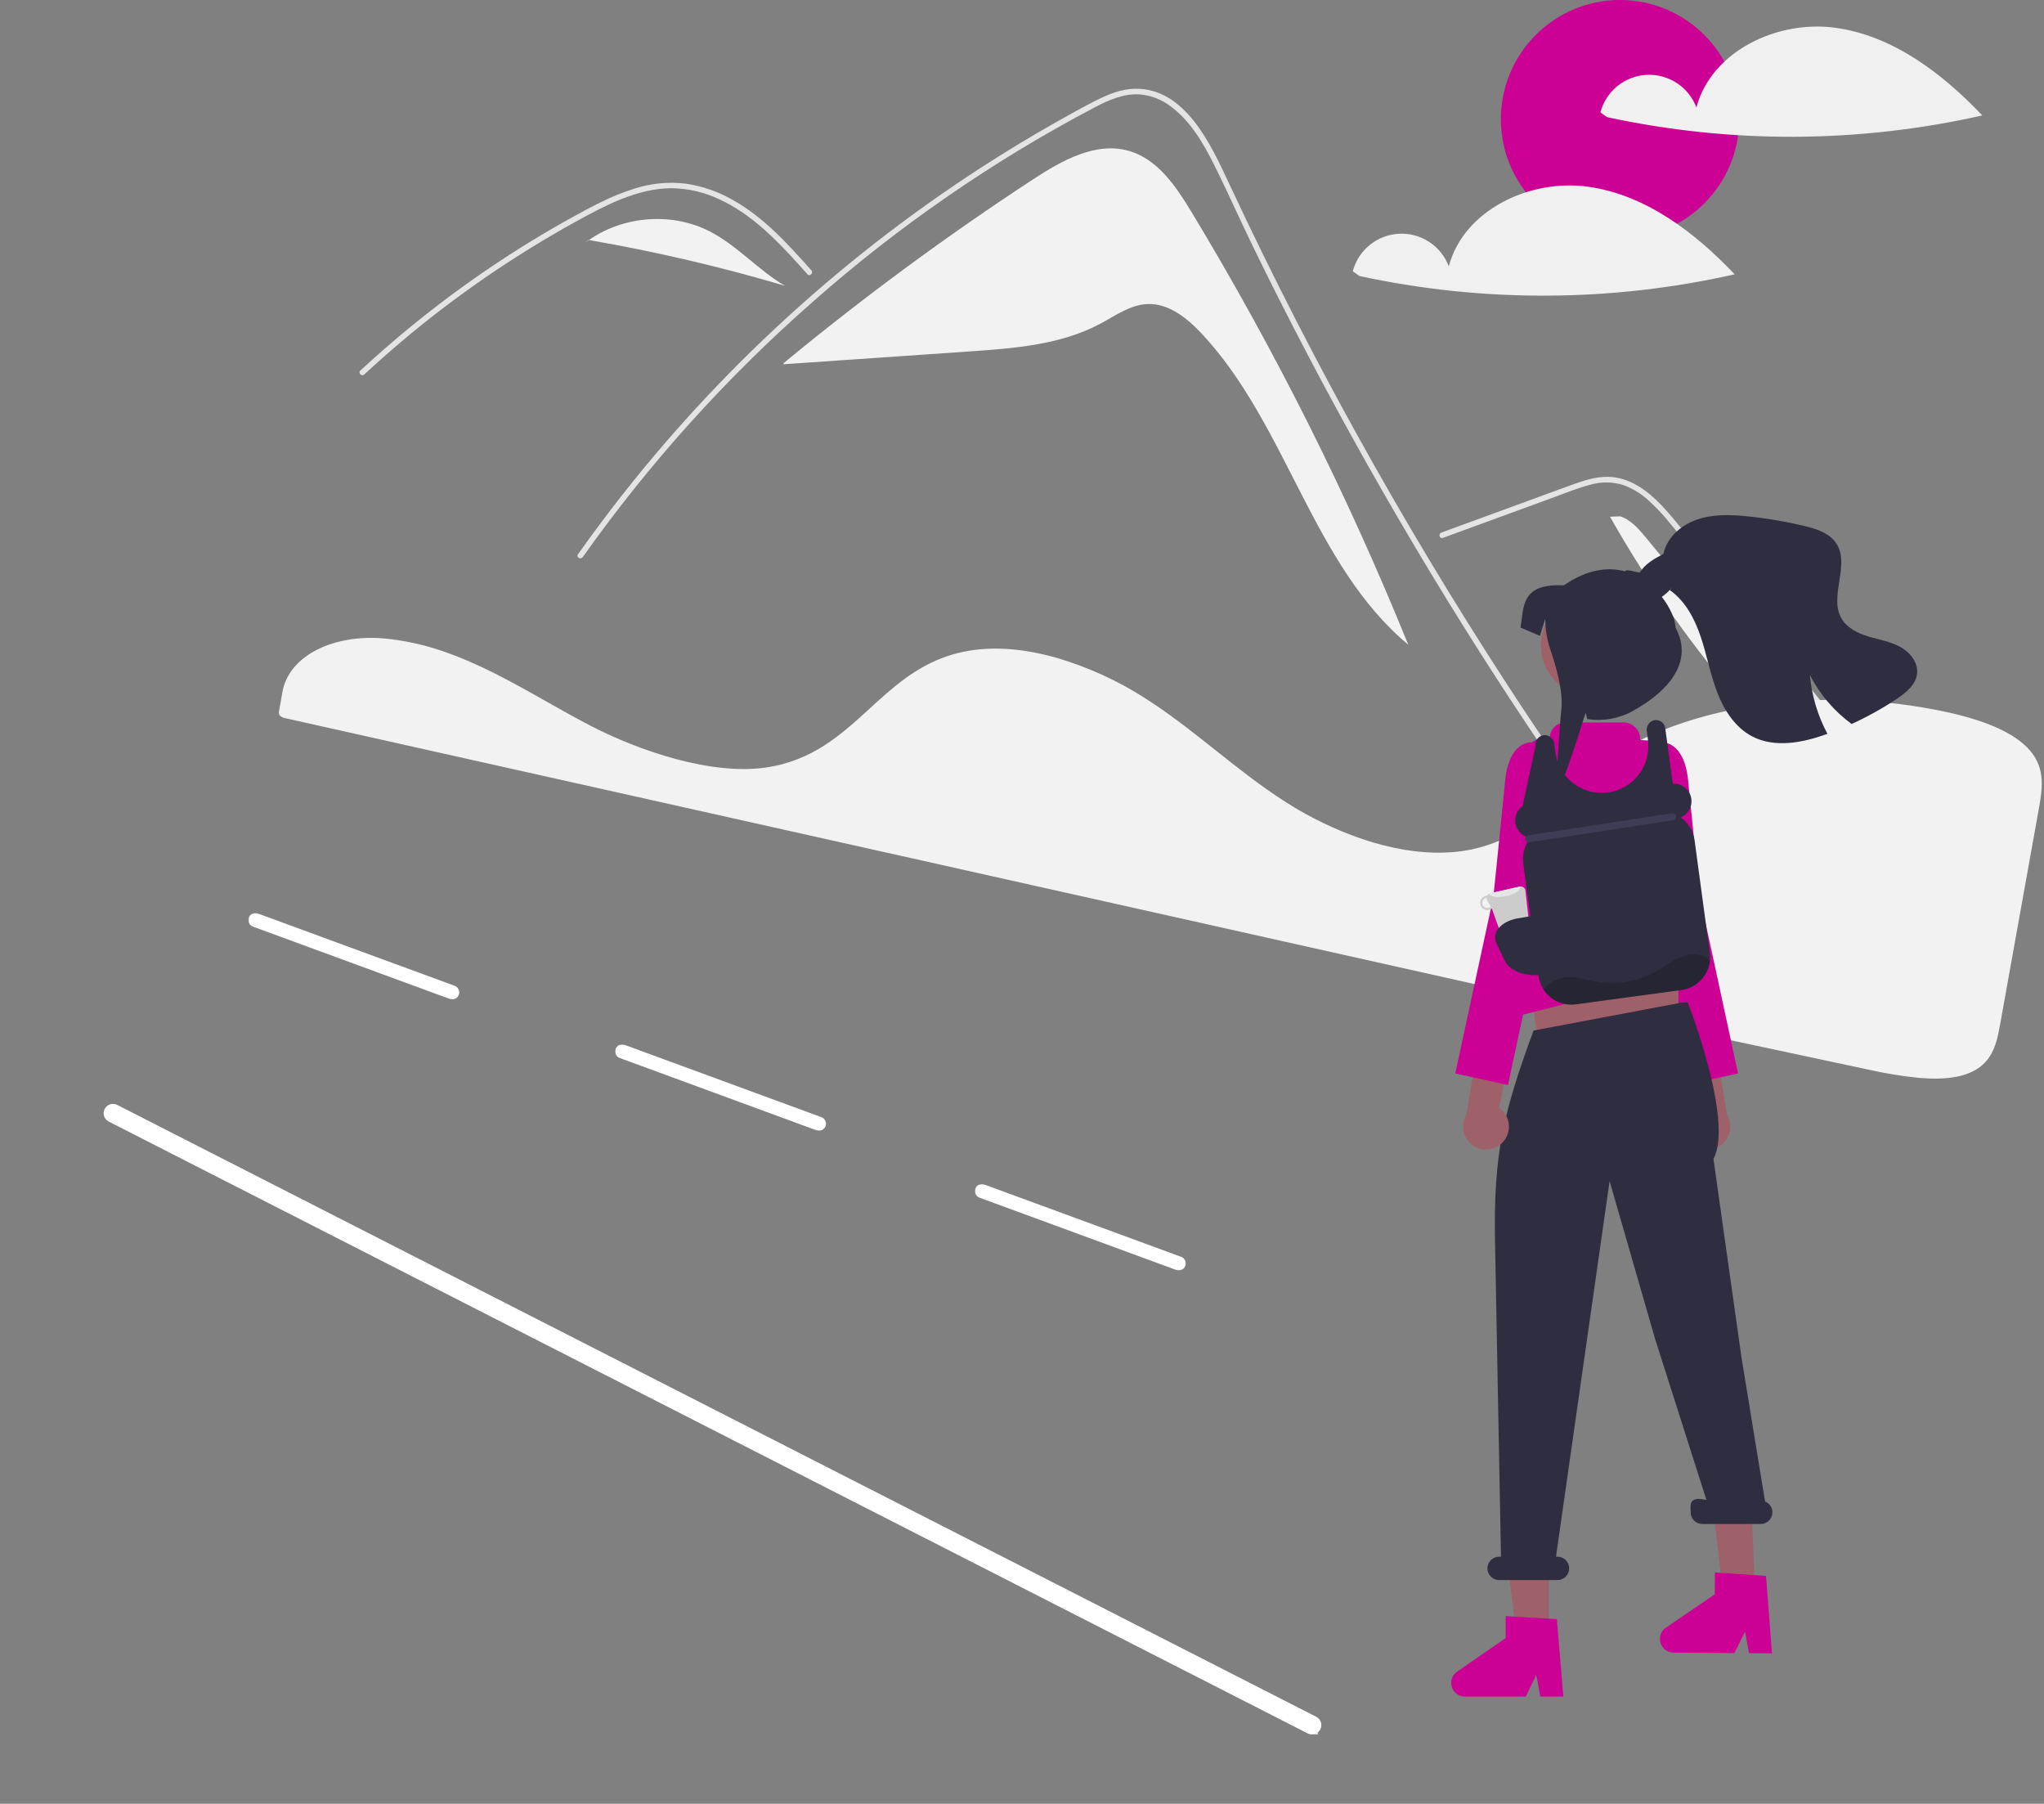 <svg width="875" height="772" viewBox="0 0 875 772" fill="none" xmlns="http://www.w3.org/2000/svg">
<rect x="0" y="0" width="875" height="772" fill="#808080" stroke="none"/>
<g clip-path="url(#clip0_1354_2)">
<path d="M510.082 90.783C503.471 79.849 495.637 68.175 483.369 64.605C469.162 60.47 454.568 68.683 442.188 76.788C405.167 101.027 369.514 127.296 335.395 155.473L335.432 155.897C361.996 154.065 388.559 152.233 415.123 150.401C434.315 149.078 454.167 147.572 471.128 138.493C477.564 135.048 483.837 130.445 491.13 130.125C500.191 129.726 508.092 136.054 514.301 142.666C551.027 181.775 561.655 241.582 602.859 275.942C576.877 211.866 545.854 149.952 510.082 90.783Z" fill="#F2F2F2"/>
<path d="M735.836 422.498C731.774 417.369 730.115 416.168 726.108 410.992C693.489 368.803 662.829 325.189 634.128 280.15C614.634 249.561 596.106 218.385 578.545 186.621C570.185 171.52 562.054 156.301 554.151 140.963C548.02 129.071 542.025 117.107 536.167 105.072C534.491 101.635 532.863 98.181 531.244 94.72C527.427 86.581 523.681 78.403 519.659 70.374C515.076 61.224 509.497 51.63 501.081 45.483C497.251 42.57 492.671 40.808 487.877 40.402C481.026 39.959 474.704 42.788 468.762 45.878C425.241 68.756 384.619 96.769 347.766 129.316C310.856 161.731 277.864 198.353 249.464 238.435C248.595 239.676 246.54 238.49 247.417 237.242C250.871 232.358 254.392 227.528 257.983 222.749C302.624 163.378 357.36 112.322 419.69 71.915C430.176 65.119 440.86 58.642 451.741 52.484C457.225 49.378 462.733 46.312 468.335 43.436C473.827 40.615 479.659 38.078 485.933 37.984C507.284 37.652 518.34 61.832 525.933 78.102C528.32 83.223 530.735 88.328 533.179 93.417C542.417 112.737 552.01 131.881 561.959 150.849C568.099 162.56 574.373 174.202 580.782 185.776C600.726 221.817 621.925 257.129 644.377 291.711C674.121 337.519 703.627 377.985 737.511 420.822C738.443 422.008 736.776 423.699 735.836 422.498Z" fill="#E4E4E4"/>
<path d="M345.655 117.376C344.415 115.993 343.182 114.61 341.934 113.227C332.088 102.338 321.523 91.575 308.002 85.333C301.555 82.262 294.518 80.631 287.378 80.552C279.997 80.576 272.783 82.512 265.964 85.222C262.739 86.51 259.586 87.972 256.481 89.529C252.933 91.314 249.448 93.219 245.979 95.139C239.468 98.742 233.041 102.504 226.698 106.423C214.078 114.223 201.854 122.617 190.025 131.607C183.892 136.269 177.887 141.084 172.008 146.052C166.54 150.667 161.182 155.405 155.935 160.268C154.813 161.303 153.138 159.628 154.26 158.593C155.643 157.305 157.041 156.024 158.44 154.76C162.391 151.188 166.405 147.685 170.483 144.25C177.918 137.976 185.547 131.944 193.367 126.155C205.529 117.146 218.109 108.749 231.107 100.963C237.603 97.075 244.188 93.351 250.862 89.789C252.878 88.715 254.916 87.664 256.979 86.668C261.658 84.308 266.521 82.328 271.518 80.749C278.598 78.459 286.088 77.723 293.478 78.592C300.614 79.63 307.488 82.008 313.739 85.601C327.015 93.021 337.311 104.495 347.331 115.692C348.342 116.83 346.675 118.513 345.655 117.376Z" fill="#E4E4E4"/>
<path d="M617.663 230.215L649.474 218.58L665.268 212.803C670.412 210.922 675.544 208.78 680.861 207.433C685.483 206.113 690.389 206.175 694.975 207.612C699.065 209.126 702.809 211.447 705.984 214.436C709.227 217.423 712.245 220.646 715.013 224.079C718.451 228.211 721.839 232.387 725.242 236.549C739.288 253.726 753.241 270.978 767.103 288.304C780.964 305.63 794.733 323.029 808.409 340.502C822.118 358.018 835.733 375.607 849.254 393.269C850.911 395.432 852.566 397.597 854.219 399.763C855.133 400.96 857.192 399.78 856.266 398.567C842.645 380.727 828.93 362.96 815.119 345.266C801.275 327.53 787.335 309.869 773.299 292.284C759.264 274.699 745.133 257.19 730.908 239.757C727.364 235.414 723.814 231.076 720.259 226.742C717.259 223.087 714.294 219.392 711.004 215.99C704.966 209.744 697.421 204.225 688.391 204.076C683.081 203.988 677.943 205.672 673.01 207.457C667.691 209.381 662.386 211.341 657.075 213.284L625.041 225L617.033 227.929C615.612 228.449 616.225 230.741 617.663 230.215Z" fill="#E4E4E4"/>
<path d="M303.816 99.034C287.65 90.726 266.948 92.353 252.093 102.733C280.428 107.622 308.453 114.163 336.024 122.323C324.575 115.613 315.619 105.101 303.816 99.034Z" fill="#F2F2F2"/>
<path d="M251.933 102.705L248.821 105.234C249.874 104.349 250.968 103.519 252.093 102.733C252.039 102.724 251.987 102.714 251.933 102.705Z" fill="#F2F2F2"/>
<path d="M704.786 230.331C701.654 226.519 698.269 222.528 693.585 220.98L689.212 221.152C722.5 279.973 767.457 331.37 821.326 372.189C782.479 324.903 743.632 277.617 704.786 230.331Z" fill="#F2F2F2"/>
<mask id="path-8-outside-1_1354_2" maskUnits="userSpaceOnUse" x="417.324" y="506.774" width="91" height="37" fill="black">
<rect fill="white" x="417.324" y="506.774" width="91" height="37"/>
<path d="M504.585 541.727C504.467 541.727 504.35 541.706 504.24 541.665L419.979 510.712C419.73 510.621 419.528 510.434 419.417 510.193C419.305 509.953 419.294 509.678 419.386 509.429C419.477 509.18 419.664 508.977 419.904 508.866C420.145 508.755 420.42 508.744 420.669 508.835L504.929 539.788C505.15 539.869 505.335 540.025 505.452 540.229C505.569 540.432 505.61 540.671 505.569 540.902C505.528 541.133 505.407 541.342 505.227 541.493C505.047 541.644 504.82 541.727 504.585 541.727Z"/>
</mask>
<path d="M504.585 541.727C504.467 541.727 504.35 541.706 504.24 541.665L419.979 510.712C419.73 510.621 419.528 510.434 419.417 510.193C419.305 509.953 419.294 509.678 419.386 509.429C419.477 509.18 419.664 508.977 419.904 508.866C420.145 508.755 420.42 508.744 420.669 508.835L504.929 539.788C505.15 539.869 505.335 540.025 505.452 540.229C505.569 540.432 505.61 540.671 505.569 540.902C505.528 541.133 505.407 541.342 505.227 541.493C505.047 541.644 504.82 541.727 504.585 541.727Z" fill="white"/>
<path d="M504.585 541.727L504.584 539.727L504.583 539.727L504.585 541.727ZM504.24 541.665L504.933 539.789L504.93 539.788L504.24 541.665ZM419.979 510.712L420.669 508.835L420.669 508.835L419.979 510.712ZM420.669 508.835L421.358 506.958L421.358 506.958L420.669 508.835ZM504.929 539.788L505.619 537.911L505.619 537.911L504.929 539.788ZM504.583 539.727C504.703 539.727 504.821 539.748 504.933 539.789L503.547 543.541C503.88 543.664 504.232 543.727 504.586 543.727L504.583 539.727ZM504.93 539.788L420.669 508.835L419.29 512.589L503.55 543.542L504.93 539.788ZM420.669 508.835C420.918 508.926 421.12 509.113 421.232 509.354L417.602 511.033C417.936 511.756 418.543 512.315 419.29 512.589L420.669 508.835ZM421.232 509.354C421.343 509.594 421.354 509.869 421.263 510.118L417.508 508.739C417.234 509.486 417.267 510.311 417.602 511.033L421.232 509.354ZM421.263 510.118C421.171 510.367 420.985 510.57 420.744 510.681L419.064 507.051C418.342 507.385 417.782 507.992 417.508 508.739L421.263 510.118ZM420.744 510.681C420.503 510.793 420.228 510.804 419.979 510.712L421.358 506.958C420.612 506.683 419.786 506.717 419.064 507.051L420.744 510.681ZM419.979 510.712L504.24 541.666L505.619 537.911L421.358 506.958L419.979 510.712ZM504.24 541.665C504.019 541.584 503.834 541.429 503.717 541.225L507.186 539.233C506.835 538.622 506.28 538.154 505.619 537.911L504.24 541.665ZM503.717 541.225C503.6 541.021 503.559 540.783 503.6 540.552L507.538 541.252C507.661 540.559 507.537 539.844 507.186 539.233L503.717 541.225ZM503.6 540.552C503.641 540.32 503.762 540.111 503.942 539.96L506.511 543.026C507.051 542.574 507.415 541.946 507.538 541.252L503.6 540.552ZM503.942 539.96C504.122 539.809 504.35 539.727 504.584 539.727L504.585 543.727C505.29 543.727 505.972 543.478 506.511 543.026L503.942 539.96Z" fill="white" mask="url(#path-8-outside-1_1354_2)"/>
<mask id="path-10-outside-2_1354_2" maskUnits="userSpaceOnUse" x="263.324" y="447" width="91" height="37" fill="black">
<rect fill="white" x="263.324" y="447" width="91" height="37"/>
<path d="M350.585 481.953C350.467 481.953 350.35 481.932 350.24 481.891L265.979 450.938C265.73 450.847 265.528 450.66 265.417 450.42C265.305 450.179 265.294 449.904 265.386 449.655C265.477 449.406 265.664 449.204 265.904 449.092C266.145 448.981 266.42 448.97 266.669 449.061L350.929 480.014C351.15 480.095 351.335 480.251 351.452 480.455C351.569 480.659 351.61 480.897 351.569 481.128C351.528 481.359 351.407 481.569 351.227 481.719C351.047 481.87 350.82 481.953 350.585 481.953Z"/>
</mask>
<path d="M350.585 481.953C350.467 481.953 350.35 481.932 350.24 481.891L265.979 450.938C265.73 450.847 265.528 450.66 265.417 450.42C265.305 450.179 265.294 449.904 265.386 449.655C265.477 449.406 265.664 449.204 265.904 449.092C266.145 448.981 266.42 448.97 266.669 449.061L350.929 480.014C351.15 480.095 351.335 480.251 351.452 480.455C351.569 480.659 351.61 480.897 351.569 481.128C351.528 481.359 351.407 481.569 351.227 481.719C351.047 481.87 350.82 481.953 350.585 481.953Z" fill="white"/>
<path d="M350.585 481.953L350.584 479.953L350.583 479.953L350.585 481.953ZM350.24 481.891L350.933 480.015L350.93 480.014L350.24 481.891ZM265.979 450.938L266.669 449.061L266.669 449.061L265.979 450.938ZM266.669 449.061L267.358 447.184L267.358 447.184L266.669 449.061ZM350.929 480.014L351.619 478.137L351.619 478.137L350.929 480.014ZM350.583 479.953C350.703 479.953 350.821 479.974 350.933 480.015L349.547 483.767C349.88 483.89 350.232 483.953 350.586 483.953L350.583 479.953ZM350.93 480.014L266.669 449.061L265.29 452.816L349.55 483.769L350.93 480.014ZM266.669 449.061C266.918 449.152 267.12 449.339 267.232 449.58L263.602 451.26C263.936 451.982 264.543 452.541 265.29 452.816L266.669 449.061ZM267.232 449.58C267.343 449.821 267.354 450.096 267.263 450.345L263.508 448.966C263.234 449.712 263.267 450.538 263.602 451.26L267.232 449.58ZM267.263 450.345C267.171 450.594 266.985 450.796 266.744 450.908L265.064 447.277C264.342 447.611 263.782 448.219 263.508 448.966L267.263 450.345ZM266.744 450.908C266.503 451.019 266.228 451.03 265.979 450.939L267.358 447.184C266.611 446.91 265.786 446.943 265.064 447.277L266.744 450.908ZM265.979 450.939L350.24 481.892L351.619 478.137L267.358 447.184L265.979 450.939ZM350.24 481.892C350.019 481.811 349.834 481.655 349.717 481.451L353.186 479.459C352.835 478.848 352.28 478.38 351.619 478.137L350.24 481.892ZM349.717 481.451C349.6 481.247 349.559 481.009 349.6 480.778L353.538 481.478C353.661 480.785 353.537 480.07 353.186 479.459L349.717 481.451ZM349.6 480.778C349.641 480.547 349.762 480.337 349.942 480.187L352.511 483.252C353.051 482.8 353.415 482.172 353.538 481.478L349.6 480.778ZM349.942 480.187C350.122 480.036 350.35 479.953 350.584 479.953L350.585 483.953C351.29 483.953 351.972 483.705 352.511 483.252L349.942 480.187Z" fill="white" mask="url(#path-10-outside-2_1354_2)"/>
<mask id="path-12-outside-3_1354_2" maskUnits="userSpaceOnUse" x="106.324" y="390.774" width="91" height="37" fill="black">
<rect fill="white" x="106.324" y="390.774" width="91" height="37"/>
<path d="M193.585 425.727C193.467 425.727 193.35 425.706 193.24 425.665L108.979 394.712C108.856 394.667 108.743 394.598 108.646 394.509C108.55 394.42 108.472 394.312 108.417 394.193C108.362 394.074 108.33 393.945 108.325 393.814C108.32 393.683 108.34 393.552 108.386 393.429C108.431 393.305 108.5 393.192 108.589 393.096C108.678 392.999 108.785 392.921 108.904 392.866C109.023 392.811 109.152 392.78 109.283 392.775C109.415 392.769 109.546 392.79 109.669 392.835L193.93 423.788C194.15 423.869 194.335 424.025 194.452 424.229C194.569 424.432 194.61 424.671 194.569 424.902C194.528 425.133 194.407 425.342 194.227 425.493C194.047 425.644 193.82 425.727 193.585 425.727Z"/>
</mask>
<path d="M193.585 425.727C193.467 425.727 193.35 425.706 193.24 425.665L108.979 394.712C108.856 394.667 108.743 394.598 108.646 394.509C108.55 394.42 108.472 394.312 108.417 394.193C108.362 394.074 108.33 393.945 108.325 393.814C108.32 393.683 108.34 393.552 108.386 393.429C108.431 393.305 108.5 393.192 108.589 393.096C108.678 392.999 108.785 392.921 108.904 392.866C109.023 392.811 109.152 392.78 109.283 392.775C109.415 392.769 109.546 392.79 109.669 392.835L193.93 423.788C194.15 423.869 194.335 424.025 194.452 424.229C194.569 424.432 194.61 424.671 194.569 424.902C194.528 425.133 194.407 425.342 194.227 425.493C194.047 425.644 193.82 425.727 193.585 425.727Z" fill="white"/>
<path d="M193.585 425.727L193.584 423.727L193.583 423.727L193.585 425.727ZM193.24 425.665L193.933 423.789L193.93 423.788L193.24 425.665ZM108.979 394.712L109.669 392.835L109.669 392.835L108.979 394.712ZM109.669 392.835L110.358 390.958L110.358 390.958L109.669 392.835ZM193.93 423.788L194.619 421.911L194.619 421.911L193.93 423.788ZM193.583 423.727C193.703 423.727 193.821 423.748 193.933 423.789L192.547 427.541C192.88 427.664 193.232 427.727 193.586 427.727L193.583 423.727ZM193.93 423.788L109.669 392.835L108.29 396.589L192.55 427.542L193.93 423.788ZM109.669 392.835C109.792 392.88 109.905 392.949 110.002 393.038L107.291 395.979C107.581 396.246 107.92 396.453 108.29 396.589L109.669 392.835ZM110.002 393.038C110.099 393.127 110.177 393.234 110.232 393.353L106.602 395.033C106.767 395.391 107.001 395.712 107.291 395.979L110.002 393.038ZM110.232 393.353C110.287 393.473 110.318 393.601 110.323 393.733L106.327 393.895C106.343 394.289 106.436 394.676 106.602 395.033L110.232 393.353ZM110.323 393.733C110.329 393.864 110.308 393.995 110.263 394.118L106.508 392.739C106.372 393.109 106.311 393.502 106.327 393.895L110.323 393.733ZM110.263 394.118C110.218 394.242 110.148 394.355 110.059 394.451L107.118 391.74C106.851 392.03 106.644 392.369 106.508 392.739L110.263 394.118ZM110.059 394.451C109.97 394.548 109.863 394.626 109.744 394.681L108.064 391.051C107.707 391.216 107.385 391.451 107.118 391.74L110.059 394.451ZM109.744 394.681C109.625 394.736 109.496 394.768 109.365 394.773L109.202 390.776C108.809 390.792 108.422 390.885 108.064 391.051L109.744 394.681ZM109.365 394.773C109.233 394.778 109.102 394.758 108.979 394.712L110.358 390.958C109.989 390.822 109.596 390.76 109.202 390.776L109.365 394.773ZM108.979 394.712L193.24 425.665L194.619 421.911L110.358 390.958L108.979 394.712ZM193.24 425.665C193.019 425.584 192.834 425.428 192.717 425.225L196.186 423.233C195.835 422.622 195.281 422.154 194.619 421.911L193.24 425.665ZM192.717 425.225C192.6 425.021 192.559 424.783 192.6 424.552L196.538 425.252C196.662 424.558 196.537 423.843 196.186 423.233L192.717 425.225ZM192.6 424.552C192.641 424.32 192.762 424.111 192.942 423.96L195.511 427.026C196.051 426.574 196.415 425.946 196.538 425.252L192.6 424.552ZM192.942 423.96C193.122 423.809 193.35 423.727 193.584 423.727L193.585 427.727C194.29 427.727 194.972 427.478 195.511 427.026L192.942 423.96Z" fill="white" mask="url(#path-12-outside-3_1354_2)"/>
<path d="M177.797 275.384C174.284 274.599 170.727 273.979 167.214 273.547L166.703 273.483C143.381 270.707 123.693 280.441 120.906 296.128L120.411 298.966C120.102 300.761 119.768 302.691 119.372 304.826C119.18 305.88 120.238 306.958 121.779 307.302L682.668 432.683C722.276 441.247 761.755 449.707 800.005 457.827C807.162 459.444 814.413 460.617 821.715 461.338C832.643 462.264 840.643 461.045 846.176 457.613L846.177 457.613C853.054 453.36 854.784 446.456 856.196 438.535C859.042 422.538 862.073 405.742 865.094 388.996C867.755 374.238 870.41 359.519 872.926 345.422C874.404 337.053 875.207 329.553 870.047 322.531C864.451 314.933 852.466 309.036 834.424 305.003C834.206 304.954 833.99 304.906 833.769 304.858C777.177 292.45 716.15 302.308 681.915 329.388C677.972 332.506 674.181 335.941 670.513 339.263C665.088 344.408 659.306 349.164 653.211 353.495C649.846 355.812 646.276 357.815 642.545 359.481C642.289 359.606 641.998 359.736 641.694 359.853C640.99 360.171 640.261 360.467 639.559 360.718C635.473 362.294 631.231 363.433 626.904 364.115L626.473 364.18C626.146 364.236 625.795 364.287 625.446 364.327C622.966 364.66 620.469 364.856 617.967 364.915C607.155 365.224 595.382 363.246 582.976 359.034C571.527 355.102 560.59 349.814 550.398 343.283C539.583 336.368 529.759 328.565 520.257 321.02C516.084 317.704 511.767 314.276 507.429 310.973C506.613 310.352 505.811 309.743 504.995 309.131C499.682 305.162 494.818 301.777 490.124 298.783C478.601 291.395 466.098 285.661 452.98 281.749C439.116 277.719 426.351 276.62 415.049 278.474C411.91 278.987 408.817 279.746 405.797 280.743C391.874 285.34 381.88 294.484 372.216 303.327C360.195 314.326 347.764 325.7 327.605 328.531C304.342 331.804 273.769 321.45 252.912 310.665C246.355 307.274 239.868 303.61 233.594 300.065C231.06 298.633 228.523 297.206 225.983 295.785C220.99 292.999 216.885 290.803 213.065 288.869L211.857 288.255C211.184 287.918 210.511 287.58 209.823 287.248C205.272 285.01 200.997 283.094 196.747 281.388L195.743 280.979C193.721 280.194 191.824 279.493 189.954 278.842L189.208 278.583C185.465 277.311 181.656 276.243 177.797 275.384Z" fill="#F2F2F2"/>
<path d="M693.5 102C721.667 102 744.5 79.166 744.5 51C744.5 22.834 721.667 0 693.5 0C665.333 0 642.5 22.834 642.5 51C642.5 79.166 665.333 102 693.5 102Z" fill="#CC0094"/>
<path d="M785.535 11.87C760.819 8.529 732.6 21.889 726.194 45.994C724.58 41.708 721.645 38.047 717.813 35.538C713.981 33.029 709.451 31.804 704.877 32.039C700.303 32.273 695.922 33.956 692.368 36.844C688.813 39.731 686.268 43.674 685.101 48.103L687.93 50.129C740.898 61.584 795.727 61.336 848.589 49.403C831.396 31.334 810.252 15.211 785.535 11.87Z" fill="#F0F0F0"/>
<path d="M679.535 79.87C654.819 76.529 626.6 89.889 620.194 113.994C618.58 109.708 615.645 106.046 611.813 103.538C607.981 101.03 603.451 99.804 598.877 100.039C594.303 100.274 589.922 101.956 586.368 104.844C582.813 107.731 580.268 111.674 579.101 116.103L581.93 118.129C634.898 129.584 689.727 129.336 742.589 117.403C725.396 99.334 704.252 83.211 679.535 79.87Z" fill="#F0F0F0"/>
<path d="M723.892 489.083C722.885 488.071 722.113 486.852 721.629 485.509C721.145 484.167 720.961 482.735 721.091 481.314C721.22 479.893 721.66 478.517 722.378 477.285C723.096 476.052 724.077 474.992 725.249 474.178L709.709 396.992L726.87 402.502L739.309 477.161C740.544 479.221 740.981 481.663 740.536 484.024C740.092 486.384 738.796 488.5 736.896 489.97C734.996 491.439 732.622 492.161 730.225 491.997C727.829 491.834 725.575 490.797 723.892 489.083Z" fill="#9E616A"/>
<path d="M700.946 325.777L711.594 317.739C711.594 317.739 720.987 317.074 722.65 334.013C724.314 350.952 727.73 383.963 727.73 383.963L744.023 459.426L721.469 464.376L704.018 382.939L693.549 358.755L700.946 325.777Z" fill="#CC0094"/>
<path d="M718.5 449L658.5 448L653.5 407H718.5V449Z" fill="#9E616A"/>
<path d="M663.032 699.832L649.181 699.831L642.591 646.404L663.034 646.405L663.032 699.832Z" fill="#9E616A"/>
<path d="M751.276 680.645L737.425 680.548L731.21 627.076L749.225 631.209L751.276 680.645Z" fill="#9E616A"/>
<path d="M707.954 371.691L711.092 379.851L710.465 388.011L649.04 409.286L652.088 373.574L658.993 365.414L707.954 371.691Z" fill="#FFB6B6"/>
<path d="M681.602 298.258C693.719 298.258 703.541 288.436 703.541 276.32C703.541 264.203 693.719 254.381 681.602 254.381C669.486 254.381 659.664 264.203 659.664 276.32C659.664 288.436 669.486 298.258 681.602 298.258Z" fill="#9E616A"/>
<path d="M669.228 726.132H659.399L657.645 716.853L653.152 726.132H627.084C625.834 726.132 624.617 725.733 623.611 724.992C622.604 724.252 621.861 723.209 621.489 722.016C621.117 720.823 621.136 719.543 621.544 718.362C621.951 717.18 622.726 716.16 623.754 715.45L644.571 701.073V691.692L666.467 692.999L669.228 726.132Z" fill="#CC0094"/>
<path d="M758.543 707.612L748.715 707.543L747.025 698.252L742.467 707.499L716.4 707.317C715.15 707.308 713.936 706.9 712.935 706.153C711.934 705.405 711.197 704.357 710.834 703.162C710.47 701.966 710.499 700.686 710.914 699.508C711.33 698.329 712.112 697.315 713.145 696.612L734.062 682.381L734.128 673L756.014 674.46L758.543 707.612Z" fill="#CC0094"/>
<path d="M755.586 642.62L745.5 581L733.5 496C742.288 479.68 722.5 429 722.5 429L719.707 429.134L656.486 441.061L656.5 441C643.569 476.268 639.285 493.691 639.994 531.248L642.541 666.258H641.742C640.416 666.258 639.144 666.785 638.207 667.723C637.269 668.661 636.742 669.932 636.742 671.258C636.742 672.584 637.269 673.856 638.207 674.794C639.144 675.732 640.416 676.258 641.742 676.258H666.742C668.068 676.258 669.34 675.732 670.278 674.794C671.215 673.856 671.742 672.584 671.742 671.258C671.742 669.932 671.215 668.661 670.278 667.723C669.34 666.785 668.068 666.258 666.742 666.258H666.098L689.045 505.502L708.5 573L730.5 642C722.5 640 723.742 644.634 723.742 647.258C723.742 648.584 724.269 649.856 725.207 650.794C726.144 651.732 727.416 652.258 728.742 652.258H753.742C754.905 652.26 756.032 651.855 756.928 651.115C757.825 650.374 758.435 649.344 758.653 648.202C758.872 647.06 758.685 645.877 758.125 644.858C757.565 643.839 756.667 643.048 755.586 642.62Z" fill="#2F2E41"/>
<path d="M727.423 431.625L725.423 411.625C725.215 410.809 724.754 410.08 724.107 409.542C723.459 409.004 722.658 408.685 721.818 408.63C720.984 399.103 717.478 358.002 717.269 356.209L717.261 356.133L715.666 322.075C715.608 320.839 715.097 319.666 714.229 318.783C713.362 317.899 712.199 317.366 710.964 317.285L702.543 316.735C702.428 316.731 702.318 316.682 702.238 316.599C702.157 316.516 702.112 316.405 702.112 316.289C702.112 315.359 701.929 314.439 701.573 313.579C701.218 312.72 700.696 311.94 700.038 311.282C699.381 310.625 698.6 310.103 697.741 309.747C696.882 309.391 695.961 309.208 695.031 309.208H670.1C668.485 309.209 666.926 309.799 665.715 310.867C664.505 311.936 663.726 313.41 663.524 315.012C663.513 315.122 663.461 315.224 663.378 315.298C663.295 315.371 663.187 315.41 663.076 315.408L663.073 315.408C660.24 315.35 657.481 316.309 655.294 318.111C653.108 319.914 651.641 322.44 651.158 325.232C647.749 345.063 640.919 390.072 644.296 415.094C645.472 423.805 642.937 416.906 642.493 424.194C642.449 424.898 642.544 425.605 642.773 426.272C643.002 426.94 643.361 427.555 643.828 428.084C641.77 428.682 640.972 430.905 641.5 433L641.062 432.891C641.321 433.92 641.979 434.804 642.889 435.348C643.8 435.892 644.89 436.052 645.918 435.792L722.522 416.481C724.664 415.942 727.963 433.767 727.423 431.625Z" fill="#CC0094"/>
<path d="M643.108 489.083C644.115 488.071 644.887 486.852 645.371 485.509C645.855 484.167 646.039 482.735 645.909 481.314C645.78 479.893 645.34 478.518 644.622 477.285C643.903 476.052 642.923 474.992 641.751 474.178L657.291 396.992L640.13 402.502L627.691 477.161C626.455 479.221 626.019 481.663 626.464 484.024C626.908 486.384 628.204 488.5 630.104 489.97C632.004 491.439 634.378 492.161 636.775 491.997C639.171 491.834 641.425 490.797 643.108 489.083Z" fill="#9E616A"/>
<path d="M666.054 325.777L655.406 317.739C655.406 317.739 646.013 317.074 644.35 334.013C642.686 350.952 639.271 383.963 639.271 383.963L622.978 459.426L645.532 464.376L662.983 382.939L673.451 358.755L666.054 325.777Z" fill="#CC0094"/>
<path d="M705.095 256.812C709.182 258.029 712.995 254.61 715.84 251.371L714.829 252.571C721.521 257.283 725.522 264.96 728.118 272.732C730.714 280.495 732.162 288.626 735.093 296.277C738.023 303.92 742.753 311.315 749.993 315.128C759.692 320.234 771.576 317.912 781.893 314.228C782.03 314.177 782.158 314.134 782.295 314.082C778.117 306.278 775.558 297.709 774.772 288.892C779.016 297.177 785.136 304.356 792.646 309.858C799.386 306.794 805.868 303.189 812.027 299.079C816.011 296.415 820.21 292.97 820.672 288.198C821.144 283.459 817.605 279.132 813.432 276.853C809.26 274.574 804.461 273.803 799.903 272.432C795.353 271.07 790.709 268.833 788.319 264.721C782.809 255.261 792.08 241.92 786.168 232.701C783.255 228.168 777.6 226.352 772.356 225.092C764.352 223.178 756.228 221.807 748.039 220.988C740.851 220.268 733.422 220.003 726.584 222.316C719.747 224.63 713.544 230.002 712.078 237.079C708.086 239.179 703.861 241.501 701.719 245.485C699.577 249.46 700.768 255.527 705.095 256.812Z" fill="#2F2E41"/>
<path d="M711.196 255.218C715.11 260.121 717.24 265.423 717.24 268.598C725.371 283.457 713.744 296.22 698.885 304.35C692.958 307.61 686.115 308.803 679.434 307.741L678.813 305.087L677.971 307.478C677.971 307.478 668.296 339.432 665.105 341.306C666.316 335.619 667.703 309.289 668.377 303.739C669.31 296.186 666.057 284.94 663.71 278.102C662.255 273.887 661.508 269.46 661.5 265.002V264.807L659.215 272.147L650.896 268.598C652.443 259.72 650.896 249.642 669.451 250.516C679.487 243.614 688.325 242.563 695.584 244.52C696.521 243.072 701.923 245.785 703.484 245.022" fill="#2F2E41"/>
<path d="M731.97 411.226C731.617 414.373 730.223 417.313 728.009 419.577C725.795 421.842 722.888 423.302 719.75 423.726L674.58 429.846C670.845 430.348 667.063 429.348 664.065 427.064C661.067 424.78 659.098 421.4 658.59 417.666L652.08 369.526C651.656 366.396 652.289 363.215 653.88 360.486L653.57 358.146C652.287 357.679 651.156 356.87 650.3 355.807C649.444 354.744 648.894 353.467 648.711 352.114C648.528 350.761 648.718 349.384 649.26 348.131C649.803 346.878 650.678 345.798 651.79 345.006L657.37 319.156C657.295 318.602 657.337 318.039 657.493 317.502C657.649 316.966 657.915 316.468 658.275 316.04C658.634 315.613 659.08 315.265 659.582 315.02C660.084 314.775 660.631 314.637 661.19 314.616C662.205 314.605 663.188 314.969 663.95 315.64C664.713 316.31 665.201 317.238 665.32 318.246L665.83 322.046C666.511 327.069 669.074 331.645 673.001 334.851C676.927 338.056 681.925 339.651 686.982 339.313C692.04 338.976 696.78 336.73 700.246 333.031C703.711 329.332 705.642 324.455 705.65 319.386C705.649 318.48 705.589 317.574 705.47 316.676L704.97 312.936C704.807 311.897 705.045 310.835 705.635 309.964C706.225 309.093 707.124 308.479 708.15 308.246C708.684 308.145 709.233 308.153 709.764 308.271C710.295 308.389 710.796 308.614 711.237 308.932C711.677 309.251 712.049 309.655 712.328 310.122C712.607 310.589 712.788 311.107 712.86 311.646L716.09 335.446C717.866 335.324 719.628 335.838 721.06 336.897C722.492 337.955 723.5 339.49 723.903 341.224C724.306 342.959 724.078 344.78 723.261 346.362C722.443 347.944 721.088 349.182 719.44 349.856C721.057 350.976 722.422 352.421 723.45 354.097C724.478 355.774 725.145 357.647 725.41 359.596L731.93 407.746C732.088 408.9 732.101 410.069 731.97 411.226Z" fill="#2F2E41"/>
<path d="M652.925 359.205C652.873 358.81 652.978 358.411 653.219 358.095C653.46 357.779 653.817 357.571 654.211 357.517L715.777 348.079C715.972 348.053 716.171 348.065 716.361 348.116C716.552 348.166 716.73 348.253 716.887 348.373C717.044 348.492 717.175 348.641 717.275 348.811C717.374 348.981 717.438 349.17 717.465 349.365C717.491 349.56 717.479 349.758 717.429 349.949C717.378 350.139 717.291 350.318 717.172 350.475C717.052 350.631 716.903 350.763 716.733 350.862C716.563 350.961 716.375 351.026 716.179 351.052L654.613 360.49C654.219 360.543 653.82 360.437 653.503 360.196C653.187 359.955 652.979 359.599 652.925 359.205Z" fill="#3F3D56"/>
<path d="M562.28 740.747C562.768 740.617 563.205 740.341 563.534 739.957C563.862 739.573 564.067 739.098 564.12 738.595C564.173 738.091 564.072 737.584 563.831 737.14C563.59 736.695 563.219 736.334 562.768 736.105L49.503 474.233L49.503 474.233L49.5 474.232C48.909 473.932 48.224 473.879 47.594 474.084C46.964 474.289 46.441 474.735 46.141 475.326C45.84 475.916 45.785 476.601 45.989 477.231C46.194 477.862 46.639 478.385 47.229 478.687L47.231 478.688L560.497 740.559C561.047 740.84 561.683 740.907 562.28 740.747ZM562.28 740.747C562.279 740.747 562.279 740.747 562.279 740.748L561.892 739.298L562.281 740.747C562.281 740.747 562.28 740.747 562.28 740.747Z" fill="white" stroke="white" stroke-width="3"/>
<path d="M653.05 381.586C653.071 381.297 653.03 381.008 652.93 380.736C652.829 380.465 652.672 380.218 652.468 380.012C652.265 379.806 652.019 379.647 651.749 379.544C651.478 379.441 651.189 379.398 650.9 379.416C650.792 379.42 650.685 379.433 650.58 379.456L637.92 382.316C637.637 382.385 637.372 382.512 637.141 382.689C636.91 382.867 636.719 383.09 636.58 383.346C636.394 383.353 636.21 383.38 636.03 383.426C635.234 383.606 634.543 384.095 634.108 384.786C633.673 385.476 633.53 386.31 633.71 387.106C633.89 387.902 634.379 388.593 635.069 389.028C635.76 389.463 636.594 389.606 637.39 389.426C637.843 389.321 638.266 389.116 638.63 388.826L642.92 400.906C643.134 401.285 643.465 401.584 643.864 401.758C644.262 401.933 644.706 401.975 645.13 401.876L653.36 400.016C653.78 399.917 654.159 399.688 654.441 399.361C654.723 399.034 654.894 398.626 654.93 398.196L653.05 381.586ZM637.2 388.566C636.918 388.63 636.627 388.639 636.342 388.59C636.057 388.542 635.784 388.438 635.54 388.284C635.295 388.131 635.083 387.93 634.916 387.695C634.748 387.459 634.629 387.193 634.565 386.911C634.501 386.629 634.492 386.338 634.541 386.053C634.589 385.768 634.693 385.495 634.847 385.251C635 385.006 635.201 384.794 635.436 384.627C635.672 384.46 635.938 384.34 636.22 384.276C636.26 384.266 636.3 384.276 636.34 384.266C636.337 384.63 636.43 384.989 636.61 385.306L638.18 388.046C637.907 388.305 637.568 388.485 637.2 388.566Z" fill="#CCCCCC"/>
<path d="M650.9 379.416C651.02 381.016 648.28 382.856 644.61 383.586C641.24 384.276 638.22 383.796 637.37 382.536C637.54 382.435 637.726 382.36 637.92 382.316L650.58 379.456C650.685 379.433 650.792 379.42 650.9 379.416Z" fill="#E6E6E6"/>
<path d="M644.283 411.37L640.608 403.724C638.455 399.244 642.397 394.478 649.395 393.1L658.02 391.646L661.627 416.848L660.88 416.995C653.882 418.373 646.436 415.849 644.283 411.37Z" fill="#2F2E41"/>
<g opacity="0.2">
<path d="M731.97 411.226C731.617 414.373 730.223 417.312 728.009 419.577C725.795 421.842 722.888 423.302 719.75 423.726L674.58 429.846C671.897 430.209 669.165 429.797 666.708 428.66C664.251 427.522 662.17 425.706 660.71 423.426C661.983 421.886 663.56 420.626 665.343 419.725C667.126 418.823 669.075 418.299 671.07 418.186C674.95 417.986 678.71 419.276 682.51 419.996C691.698 421.727 701.203 420.151 709.34 415.546C712.87 413.496 716.05 410.876 719.93 409.416C723.81 407.966 728.82 408.016 731.63 410.846C731.751 410.965 731.865 411.092 731.97 411.226Z" fill="black"/>
</g>
</g>
<defs>
<clipPath id="clip0_1354_2">
<rect width="874.039" height="771.292" fill="white"/>
</clipPath>
</defs>
</svg>
